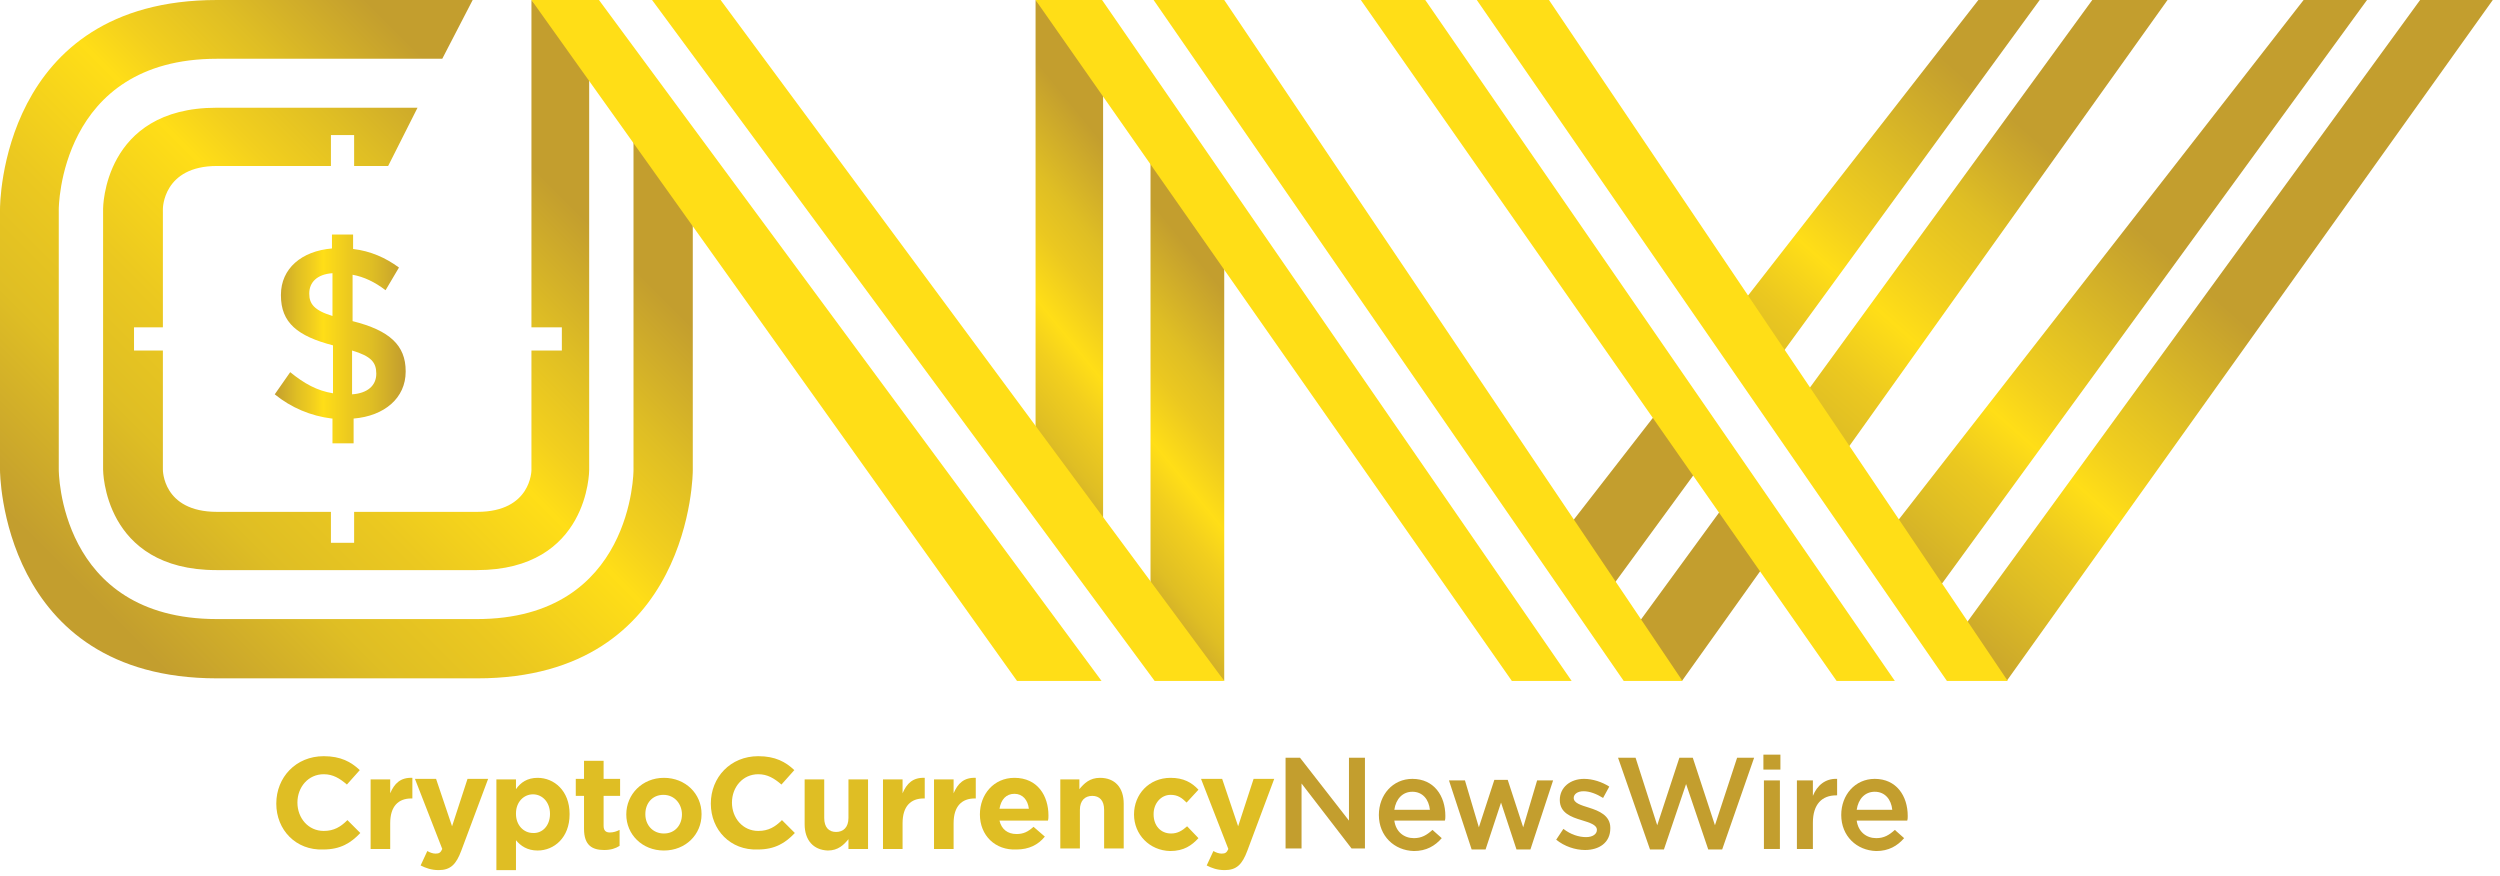 <?xml version="1.0" encoding="utf-8"?>
<!-- Generator: Adobe Illustrator 22.1.0, SVG Export Plug-In . SVG Version: 6.00 Build 0)  -->
<svg version="1.1" id="Layer_1" xmlns="http://www.w3.org/2000/svg" xmlns:xlink="http://www.w3.org/1999/xlink" x="0px" y="0px"
	 viewBox="0 0 485 170" style="enable-background:new 0 0 485 170;" xml:space="preserve">
<style type="text/css">
	.st0{fill:#DFBE24;}
	.st1{fill:#C39E2E;}
	.st2{fill:url(#SVGID_1_);}
	.st3{fill:url(#SVGID_2_);}
	.st4{fill:url(#SVGID_3_);}
	.st5{fill:url(#SVGID_4_);}
	.st6{fill:url(#SVGID_5_);}
	.st7{fill:url(#SVGID_6_);}
	.st8{fill:url(#SVGID_7_);}
	.st9{fill:url(#SVGID_8_);}
	.st10{fill:url(#SVGID_9_);}
	.st11{fill:#FFDE17;}
</style>
<g>
	<g>
		<path class="st0" d="M53.6,155.9L53.6,155.9c0-5.1,3.8-9.2,9.2-9.2c3.3,0,5.3,1.1,7,2.7l-2.5,2.8c-1.4-1.2-2.7-2-4.5-2
			c-3,0-5.1,2.5-5.1,5.5v0c0,3,2.1,5.5,5.1,5.5c2,0,3.3-0.8,4.6-2.1l2.5,2.5c-1.8,1.9-3.8,3.2-7.2,3.2C57.4,165,53.6,161,53.6,155.9
			z"/>
		<path class="st0" d="M71.9,151.2h3.8v2.7c0.8-1.9,2-3.1,4.3-3v4h-0.2c-2.5,0-4.1,1.5-4.1,4.8v5h-3.8V151.2z"/>
		<path class="st0" d="M81.6,167.9l1.3-2.8c0.5,0.3,1.1,0.5,1.6,0.5c0.7,0,1-0.2,1.3-0.9l-5.3-13.6h4.1l3.1,9.2l3-9.2h4L89.5,165
			c-1,2.7-2.1,3.8-4.4,3.8C83.7,168.8,82.6,168.4,81.6,167.9z"/>
		<path class="st0" d="M96.3,151.2h3.8v1.9c0.9-1.3,2.2-2.2,4.2-2.2c3.2,0,6.2,2.5,6.2,7v0.1c0,4.5-3,7-6.2,7c-2,0-3.3-0.9-4.2-2
			v5.8h-3.8V151.2z M106.7,157.9L106.7,157.9c0-2.3-1.5-3.8-3.3-3.8c-1.8,0-3.3,1.5-3.3,3.7v0.1c0,2.2,1.5,3.7,3.3,3.7
			C105.2,161.7,106.7,160.2,106.7,157.9z"/>
		<path class="st0" d="M113.3,160.8v-6.4h-1.6v-3.3h1.6v-3.5h3.8v3.5h3.2v3.3h-3.2v5.8c0,0.9,0.4,1.3,1.2,1.3c0.7,0,1.3-0.2,1.9-0.5
			v3.1c-0.8,0.5-1.7,0.8-3,0.8C114.9,164.9,113.3,164,113.3,160.8z"/>
		<path class="st0" d="M121.5,158L121.5,158c0-3.9,3.1-7.1,7.3-7.1c4.2,0,7.3,3.1,7.3,7v0.1c0,3.9-3.1,7-7.3,7
			C124.6,165,121.5,161.9,121.5,158z M132.3,158L132.3,158c0-2-1.4-3.8-3.6-3.8c-2.2,0-3.5,1.7-3.5,3.7v0.1c0,2,1.4,3.7,3.6,3.7
			C131,161.7,132.3,160,132.3,158z"/>
		<path class="st0" d="M137.9,155.9L137.9,155.9c0-5.1,3.8-9.2,9.2-9.2c3.3,0,5.3,1.1,7,2.7l-2.5,2.8c-1.4-1.2-2.7-2-4.5-2
			c-3,0-5.1,2.5-5.1,5.5v0c0,3,2.1,5.5,5.1,5.5c2,0,3.3-0.8,4.6-2.1l2.5,2.5c-1.8,1.9-3.8,3.2-7.2,3.2
			C141.7,165,137.9,161,137.9,155.9z"/>
		<path class="st0" d="M156.1,159.9v-8.7h3.8v7.5c0,1.8,0.9,2.7,2.3,2.7s2.4-0.9,2.4-2.7v-7.5h3.8v13.5h-3.8v-1.9
			c-0.9,1.1-2,2.2-4,2.2C157.8,164.9,156.1,163,156.1,159.9z"/>
		<path class="st0" d="M171.3,151.2h3.8v2.7c0.8-1.9,2-3.1,4.3-3v4h-0.2c-2.5,0-4.1,1.5-4.1,4.8v5h-3.8V151.2z"/>
		<path class="st0" d="M181.2,151.2h3.8v2.7c0.8-1.9,2-3.1,4.3-3v4h-0.2c-2.5,0-4.1,1.5-4.1,4.8v5h-3.8V151.2z"/>
		<path class="st0" d="M190.1,158L190.1,158c0-3.9,2.7-7.1,6.7-7.1c4.5,0,6.6,3.5,6.6,7.3c0,0.3,0,0.7-0.1,1h-9.4
			c0.4,1.7,1.6,2.6,3.3,2.6c1.3,0,2.2-0.4,3.3-1.4l2.2,1.9c-1.3,1.6-3.1,2.5-5.5,2.5C193.1,165,190.1,162.1,190.1,158z M199.6,156.9
			c-0.2-1.7-1.2-2.9-2.8-2.9c-1.6,0-2.6,1.1-2.9,2.9H199.6z"/>
		<path class="st0" d="M205.6,151.2h3.8v1.9c0.9-1.1,2-2.2,4-2.2c2.9,0,4.6,1.9,4.6,5v8.7h-3.8v-7.5c0-1.8-0.9-2.7-2.3-2.7
			s-2.4,0.9-2.4,2.7v7.5h-3.8V151.2z"/>
		<path class="st0" d="M220,158L220,158c0-3.9,2.9-7.1,7.1-7.1c2.5,0,4.1,0.9,5.4,2.3l-2.3,2.5c-0.9-0.9-1.7-1.5-3.1-1.5
			c-1.9,0-3.3,1.7-3.3,3.7v0.1c0,2.1,1.3,3.7,3.4,3.7c1.3,0,2.2-0.6,3.1-1.4l2.2,2.3c-1.3,1.4-2.8,2.5-5.5,2.5
			C223,165,220,161.9,220,158z"/>
		<path class="st0" d="M234.1,167.9l1.3-2.8c0.5,0.3,1.1,0.5,1.6,0.5c0.7,0,1-0.2,1.3-0.9l-5.3-13.6h4.1l3.1,9.2l3-9.2h4L242,165
			c-1,2.7-2.1,3.8-4.4,3.8C236.1,168.8,235.1,168.4,234.1,167.9z"/>
		<path class="st1" d="M249.3,147h2.9l9.5,12.2V147h3.1v17.6h-2.6l-9.7-12.6v12.6h-3.1V147z"/>
		<path class="st1" d="M267.5,158.1L267.5,158.1c0-3.9,2.7-7,6.5-7c4.2,0,6.4,3.3,6.4,7.2c0,0.3,0,0.6-0.1,0.9h-9.8
			c0.3,2.2,1.9,3.4,3.8,3.4c1.5,0,2.5-0.6,3.6-1.6l1.8,1.6c-1.3,1.5-3,2.5-5.4,2.5C270.5,165,267.5,162.2,267.5,158.1z M277.4,157.1
			c-0.2-2-1.4-3.5-3.4-3.5c-1.9,0-3.2,1.4-3.5,3.5H277.4z"/>
		<path class="st1" d="M281.1,151.4h3.1l2.7,9.1l3-9.2h2.6l3,9.2l2.7-9.1h3.1l-4.4,13.4h-2.7l-3-9.1l-3,9.1h-2.7L281.1,151.4z"/>
		<path class="st1" d="M301.9,162.9l1.4-2.1c1.4,1.1,3,1.6,4.4,1.6c1.3,0,2.1-0.6,2.1-1.4V161c0-1-1.4-1.4-3-1.9
			c-2-0.6-4.2-1.4-4.2-3.9v0c0-2.5,2.1-4.1,4.7-4.1c1.7,0,3.5,0.6,4.9,1.5l-1.2,2.2c-1.3-0.8-2.6-1.3-3.8-1.3
			c-1.2,0-1.9,0.6-1.9,1.3v0c0,1,1.4,1.4,3,1.9c1.9,0.6,4.1,1.5,4.1,3.9v0.1c0,2.8-2.2,4.2-4.9,4.2
			C305.6,164.9,303.5,164.2,301.9,162.9z"/>
		<path class="st1" d="M313.9,147h3.4l4.2,13.1l4.3-13.1h2.6l4.3,13.1L337,147h3.3l-6.2,17.8h-2.7l-4.3-12.7l-4.3,12.7h-2.7
			L313.9,147z"/>
		<path class="st1" d="M342.1,146.4h3.3v2.9h-3.3V146.4z M342.2,151.4h3.1v13.3h-3.1V151.4z"/>
		<path class="st1" d="M348.6,151.4h3.1v3c0.8-2,2.4-3.4,4.7-3.3v3.2h-0.2c-2.7,0-4.5,1.7-4.5,5.3v5.1h-3.1V151.4z"/>
		<path class="st1" d="M357.2,158.1L357.2,158.1c0-3.9,2.7-7,6.5-7c4.2,0,6.4,3.3,6.4,7.2c0,0.3,0,0.6-0.1,0.9h-9.8
			c0.3,2.2,1.9,3.4,3.8,3.4c1.5,0,2.5-0.6,3.6-1.6l1.8,1.6c-1.3,1.5-3,2.5-5.4,2.5C360.2,165,357.2,162.2,357.2,158.1z M367.1,157.1
			c-0.2-2-1.4-3.5-3.4-3.5c-1.9,0-3.2,1.4-3.5,3.5H367.1z"/>
	</g>
	<g>
		<g>
			<linearGradient id="SVGID_1_" gradientUnits="userSpaceOnUse" x1="396.264" y1="28.245" x2="337.264" y2="95.246">
				<stop  offset="0" style="stop-color:#C39E2E"/>
				<stop  offset="0.204" style="stop-color:#DFBE24"/>
				<stop  offset="0.389" style="stop-color:#F2CF1E"/>
				<stop  offset="0.504" style="stop-color:#FFDE17"/>
				<stop  offset="0.656" style="stop-color:#EBC820"/>
				<stop  offset="0.77" style="stop-color:#DFBE24"/>
				<stop  offset="0.994" style="stop-color:#C39E2E"/>
			</linearGradient>
			<polygon class="st2" points="352.8,94.9 420.5,0 405.9,0 345,83.6 			"/>
			<linearGradient id="SVGID_2_" gradientUnits="userSpaceOnUse" x1="401.946" y1="33.249" x2="342.946" y2="100.249">
				<stop  offset="0" style="stop-color:#C39E2E"/>
				<stop  offset="0.204" style="stop-color:#DFBE24"/>
				<stop  offset="0.389" style="stop-color:#F2CF1E"/>
				<stop  offset="0.504" style="stop-color:#FFDE17"/>
				<stop  offset="0.656" style="stop-color:#EBC820"/>
				<stop  offset="0.77" style="stop-color:#DFBE24"/>
				<stop  offset="0.994" style="stop-color:#C39E2E"/>
			</linearGradient>
			<polygon class="st3" points="339,91.9 316,123.4 326.3,132.1 346.9,103.2 			"/>
		</g>
		<g>
			<linearGradient id="SVGID_3_" gradientUnits="userSpaceOnUse" x1="381.859" y1="15.561" x2="322.859" y2="82.561">
				<stop  offset="0" style="stop-color:#C39E2E"/>
				<stop  offset="0.251" style="stop-color:#DFBE24"/>
				<stop  offset="0.407" style="stop-color:#F2CF1E"/>
				<stop  offset="0.504" style="stop-color:#FFDE17"/>
				<stop  offset="0.639" style="stop-color:#EBC820"/>
				<stop  offset="0.741" style="stop-color:#DFBE24"/>
				<stop  offset="0.994" style="stop-color:#C39E2E"/>
			</linearGradient>
			<polygon class="st4" points="340,76.4 395.7,0 383.8,0 332.6,65.7 			"/>
			<linearGradient id="SVGID_4_" gradientUnits="userSpaceOnUse" x1="385.633" y1="18.884" x2="326.633" y2="85.884">
				<stop  offset="0" style="stop-color:#C39E2E"/>
				<stop  offset="0.251" style="stop-color:#DFBE24"/>
				<stop  offset="0.407" style="stop-color:#F2CF1E"/>
				<stop  offset="0.504" style="stop-color:#FFDE17"/>
				<stop  offset="0.639" style="stop-color:#EBC820"/>
				<stop  offset="0.741" style="stop-color:#DFBE24"/>
				<stop  offset="0.994" style="stop-color:#C39E2E"/>
			</linearGradient>
			<polygon class="st5" points="326.3,73.8 302.6,104.3 306.3,109.2 311.7,115.2 334,84.7 			"/>
		</g>
		<linearGradient id="SVGID_5_" gradientUnits="userSpaceOnUse" x1="102.015" y1="30.958" x2="16.86" y2="116.113">
			<stop  offset="0" style="stop-color:#C39E2E"/>
			<stop  offset="0.173" style="stop-color:#DFBE24"/>
			<stop  offset="0.296" style="stop-color:#F2CF1E"/>
			<stop  offset="0.373" style="stop-color:#FFDE17"/>
			<stop  offset="0.584" style="stop-color:#EBC820"/>
			<stop  offset="0.744" style="stop-color:#DFBE24"/>
			<stop  offset="0.994" style="stop-color:#C39E2E"/>
		</linearGradient>
		<path class="st6" d="M103.1,0c0,0,0,36.7,0,63.5h5.9V68h-5.9c0,12.9,0,22.7,0,23.2c0,0,0,8.1-10.5,8.1H68.7v6h-4.5v-6H51.3
			c-0.4,0-9.2,0-9.2,0c-10.6,0-10.5-8.2-10.5-8.2V68H26v-4.5h5.6v-23c0,0,0-8.3,10.5-8.3h22.1v-6h4.5v6h6.6l5.7-11.3h-39
			c-22,0-22,19.6-22,19.6v50.6c0,0,0,19.5,22,19.5h50.5c21.8,0,21.8-19.4,21.8-19.4V12.9l8.6,10.7v67.6c0,0,0,28.9-30.4,28.9H42.1
			c-30.8,0-30.7-29-30.7-29V40.6c0,0,0-29.2,30.7-29.2h43.7L91.7,0H42.1C0,0,0,40,0,40.6v50.6c0,0,0,40.4,42.1,40.4
			c0,0,27.7,0,50.5,0c41.8,0,41.8-40.3,41.8-40.3v-59L103.1,0z"/>
		<linearGradient id="SVGID_6_" gradientUnits="userSpaceOnUse" x1="193.529" y1="86.891" x2="235.066" y2="53.114">
			<stop  offset="0" style="stop-color:#C39E2E"/>
			<stop  offset="0.173" style="stop-color:#DFBE24"/>
			<stop  offset="0.343" style="stop-color:#F2CF1E"/>
			<stop  offset="0.449" style="stop-color:#FFDE17"/>
			<stop  offset="0.617" style="stop-color:#EBC820"/>
			<stop  offset="0.744" style="stop-color:#DFBE24"/>
			<stop  offset="0.994" style="stop-color:#C39E2E"/>
		</linearGradient>
		<polygon class="st7" points="200.9,0 200.9,93.2 214,107.2 214,15.8 223.2,26.8 223.2,117 237.5,132.1 237.5,38.7 		"/>
		<g>
			<linearGradient id="SVGID_7_" gradientUnits="userSpaceOnUse" x1="53.208" y1="65.736" x2="78.526" y2="65.736">
				<stop  offset="0" style="stop-color:#C39E2E"/>
				<stop  offset="0.173" style="stop-color:#DFBE24"/>
				<stop  offset="0.296" style="stop-color:#F2CF1E"/>
				<stop  offset="0.373" style="stop-color:#FFDE17"/>
				<stop  offset="0.584" style="stop-color:#EBC820"/>
				<stop  offset="0.744" style="stop-color:#DFBE24"/>
				<stop  offset="0.994" style="stop-color:#C39E2E"/>
			</linearGradient>
			<path class="st8" d="M64.4,81.2c-4.1-0.5-7.9-2.1-11.1-4.7l3-4.3c2.7,2.2,5.2,3.6,8.3,4.1v-9.3c-6.9-1.8-10.1-4.4-10.1-9.7v-0.1
				c0-5.1,4-8.5,9.9-9v-2.7h4.1v2.8c3.4,0.4,6.3,1.7,8.9,3.6l-2.6,4.4c-2.1-1.6-4.2-2.6-6.4-3v9c7.2,1.8,10.3,4.7,10.3,9.7v0.1
				c0,5.1-4.1,8.6-10.1,9.1V86h-4.1V81.2z M64.5,53c-3,0.2-4.5,1.8-4.5,3.9V57c0,1.9,0.9,3.2,4.5,4.3V53z M73,72.5L73,72.5
				c0-2.2-1-3.4-4.7-4.5v8.5C71.3,76.3,73,74.8,73,72.5z"/>
		</g>
		<g>
			<linearGradient id="SVGID_8_" gradientUnits="userSpaceOnUse" x1="419.184" y1="48.429" x2="360.184" y2="115.429">
				<stop  offset="0" style="stop-color:#C39E2E"/>
				<stop  offset="0.251" style="stop-color:#DFBE24"/>
				<stop  offset="0.407" style="stop-color:#F2CF1E"/>
				<stop  offset="0.504" style="stop-color:#FFDE17"/>
				<stop  offset="0.639" style="stop-color:#EBC820"/>
				<stop  offset="0.741" style="stop-color:#DFBE24"/>
				<stop  offset="0.994" style="stop-color:#C39E2E"/>
			</linearGradient>
			<polygon class="st9" points="459.2,0 446.9,0 365.7,104.2 370.3,109.7 375.3,115.2 			"/>
			<linearGradient id="SVGID_9_" gradientUnits="userSpaceOnUse" x1="433.672" y1="61.187" x2="374.672" y2="128.187">
				<stop  offset="0" style="stop-color:#C39E2E"/>
				<stop  offset="0.251" style="stop-color:#DFBE24"/>
				<stop  offset="0.407" style="stop-color:#F2CF1E"/>
				<stop  offset="0.504" style="stop-color:#FFDE17"/>
				<stop  offset="0.639" style="stop-color:#EBC820"/>
				<stop  offset="0.741" style="stop-color:#DFBE24"/>
				<stop  offset="0.994" style="stop-color:#C39E2E"/>
			</linearGradient>
			<polygon class="st10" points="469.5,0 379,124.3 389.3,132.1 483.6,0 			"/>
		</g>
		<g>
			<polygon class="st11" points="224,132.1 237.5,132.1 139.8,0 126.5,0 			"/>
			<polygon class="st11" points="116.2,0 103.1,0 197.3,132.1 213.7,132.1 			"/>
		</g>
		<g>
			<polygon class="st11" points="315,132.1 326.4,132.1 237.5,0 223.8,0 			"/>
			<polygon class="st11" points="213.8,0 200.9,0 293.3,132.1 304.9,132.1 			"/>
		</g>
		<g>
			<polygon class="st11" points="377.7,132.1 389.5,132.1 300.5,0 286.5,0 			"/>
			<polygon class="st11" points="276.5,0 264,0 356.3,132.1 367.6,132.1 			"/>
		</g>
	</g>
</g>
</svg>
